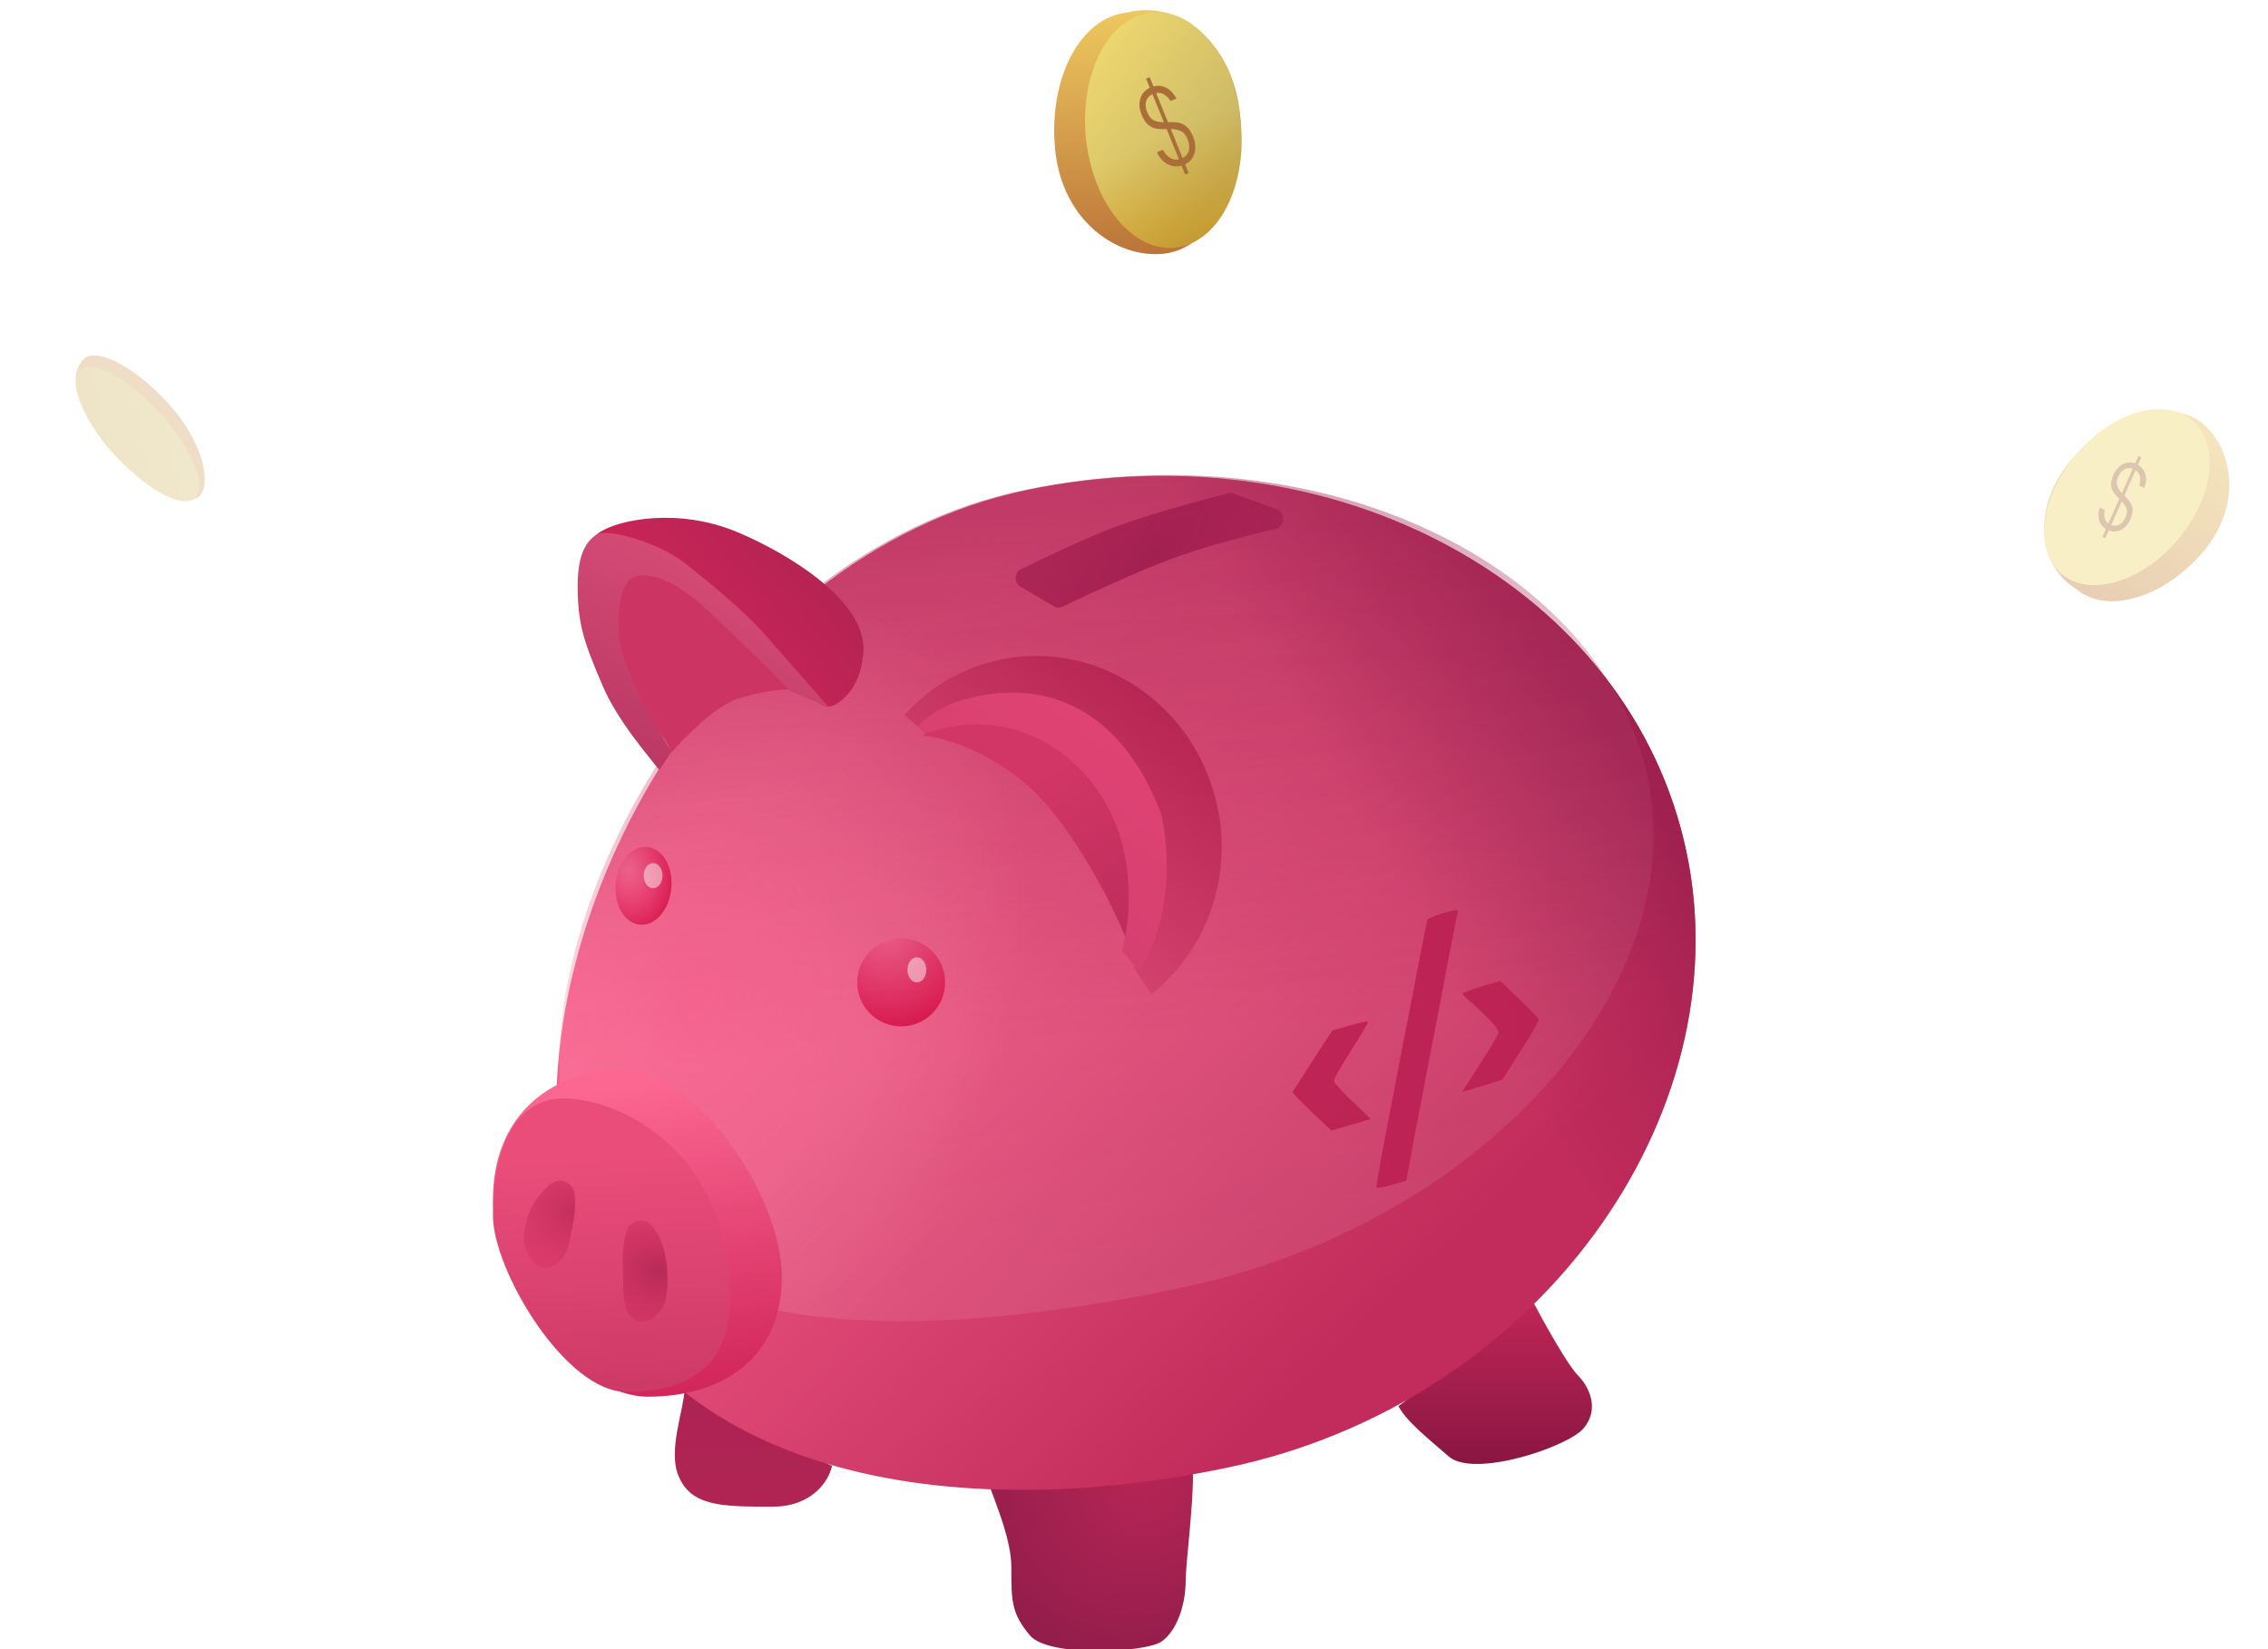 <svg width="451" height="328" viewBox="0 0 451 328" fill="none" xmlns="http://www.w3.org/2000/svg">
<g clip-path="url(#clip0_268_1185)">
<path d="M153.598 299.659C161.59 299.659 164.837 294.456 165.461 291.542L150.476 284.674L136.115 276.557C135.907 280.512 132.869 288.42 134.867 293.415C137.364 299.659 143.608 299.659 153.598 299.659Z" fill="url(#paint0_linear_268_1185)"/>
<path d="M313.678 273.435C311.805 271.562 307.018 263.028 304.937 259.074L278.089 279.678C279.754 282.8 284.083 286.172 288.079 289.668C293.074 294.039 311.805 287.795 314.927 284.049C318.049 280.303 316.176 275.932 313.678 273.435Z" fill="url(#paint1_linear_268_1185)"/>
<path d="M235.771 314.483C235.771 310.898 237.386 298.869 237.209 292.792L196.679 295.289C198.269 299.709 201.107 306.416 201.107 311.72V311.824C201.107 318.376 201.107 320.862 204.796 325.259C208.505 329.679 227.787 328.704 230.965 326.494C234.144 324.284 235.771 318.934 235.771 314.483Z" fill="url(#paint2_radial_268_1185)"/>
<path d="M112.391 237.846C123.373 290.507 182.592 304.72 244.03 291.907C305.468 279.095 346.37 222.272 335.388 169.611C324.407 116.95 265.699 84.646 204.261 97.458C142.823 110.271 101.409 185.185 112.391 237.846Z" fill="url(#paint3_linear_268_1185)"/>
<path d="M112.391 237.846C123.373 290.507 182.592 304.72 244.03 291.907C305.468 279.095 346.37 222.272 335.388 169.611C324.407 116.95 265.699 84.646 204.261 97.458C142.823 110.271 101.409 185.185 112.391 237.846Z" fill="url(#paint4_linear_268_1185)"/>
<path d="M112.391 237.846C123.373 290.507 182.592 304.72 244.03 291.907C305.468 279.095 346.37 222.272 335.388 169.611C324.407 116.95 265.699 84.646 204.261 97.458C142.823 110.271 101.409 185.185 112.391 237.846Z" fill="url(#paint5_linear_268_1185)" fill-opacity="0.5"/>
<path d="M112.392 224.11C121.117 265.95 174.467 268.739 234.537 256.212C294.607 243.685 336.367 196.606 327.642 154.766C318.916 112.925 263.57 84.973 203.5 97.5C143.43 110.027 103.667 182.269 112.392 224.11Z" fill="url(#paint6_linear_268_1185)" fill-opacity="0.15"/>
<path d="M112.392 224.11C121.117 265.95 174.467 268.739 234.537 256.212C294.607 243.685 336.367 196.606 327.642 154.766C318.916 112.925 263.57 84.973 203.5 97.5C143.43 110.027 103.667 182.269 112.392 224.11Z" fill="url(#paint7_linear_268_1185)" fill-opacity="0.5"/>
<path d="M112.392 224.11C121.117 265.95 174.467 268.739 234.537 256.212C294.607 243.685 336.367 196.606 327.642 154.766C318.916 112.925 263.57 84.973 203.5 97.5C143.43 110.027 103.667 182.269 112.392 224.11Z" fill="url(#paint8_radial_268_1185)" fill-opacity="0.4"/>
<path d="M155.47 253.966C155.47 270.215 143.552 277.784 128.85 277.784C114.149 277.784 98.027 254.804 98.027 238.555C98.027 222.306 109.011 212.869 123.713 212.869C138.415 212.869 155.47 237.717 155.47 253.966Z" fill="url(#paint9_linear_268_1185)"/>
<path d="M145.195 258.11C145.195 272.07 136.538 276.849 124.606 276.849C112.373 276.849 98.027 252.565 98.027 241.824C98.027 227.863 102.697 218.473 112.037 218.473C123.969 218.473 145.195 229.681 145.195 258.11Z" fill="url(#paint10_linear_268_1185)"/>
<path d="M125.851 262.179C123.479 260.078 124.054 256.813 123.849 251.307C123.704 247.411 124.474 244.927 125.016 243.887C125.883 242.935 128.125 241.709 130.154 244.423C132.69 247.815 133.132 254.205 132.485 257.878C131.838 261.551 128.223 264.28 125.851 262.179Z" fill="url(#paint11_radial_268_1185)" fill-opacity="0.8"/>
<path d="M110.002 251.757C112.702 250.1 112.702 249.271 113.86 243.884C114.679 240.072 114.351 237.492 113.997 236.374C113.308 235.286 111.314 233.69 108.845 236.01C105.758 238.911 104.215 242.641 104.215 246.37C104.215 250.1 107.301 253.415 110.002 251.757Z" fill="url(#paint12_radial_268_1185)" fill-opacity="0.8"/>
<path d="M170.459 195.388C170.459 200.215 174.372 204.129 179.2 204.129C184.028 204.129 187.941 200.215 187.941 195.388C187.941 190.56 184.028 186.646 179.2 186.646C174.372 186.646 170.459 190.56 170.459 195.388Z" fill="url(#paint13_radial_268_1185)"/>
<path d="M122.449 175.644C122.034 179.912 124.169 183.613 127.217 183.91C130.266 184.206 133.075 180.987 133.49 176.718C133.905 172.45 131.771 168.749 128.722 168.453C125.673 168.156 122.865 171.375 122.449 175.644Z" fill="url(#paint14_radial_268_1185)"/>
<g filter="url(#filter0_i_268_1185)">
<path d="M202.935 116.689L209.482 120.54C210.063 120.882 210.775 120.909 211.381 120.615C214.795 118.959 226.513 113.361 234.764 110.473C240.418 108.494 248.12 106.501 253.596 105.176C255.547 104.703 255.711 101.93 253.821 101.25L245.325 98.191C244.953 98.057 244.553 98.035 244.169 98.133C241.4 98.838 229.405 101.944 221.652 104.854C215.59 107.128 207.49 111.02 203.05 113.214C201.636 113.913 201.576 115.889 202.935 116.689Z" fill="url(#paint15_radial_268_1185)"/>
<path d="M202.935 116.689L209.482 120.54C210.063 120.882 210.775 120.909 211.381 120.615C214.795 118.959 226.513 113.361 234.764 110.473C240.418 108.494 248.12 106.501 253.596 105.176C255.547 104.703 255.711 101.93 253.821 101.25L245.325 98.191C244.953 98.057 244.553 98.035 244.169 98.133C241.4 98.838 229.405 101.944 221.652 104.854C215.59 107.128 207.49 111.02 203.05 113.214C201.636 113.913 201.576 115.889 202.935 116.689Z" fill="#A22150" fill-opacity="0.8"/>
</g>
<path d="M226.547 168.786C230.044 179.775 227.588 190.431 226.547 193.761C224.882 187.934 218.68 173.407 209.689 161.918C200.698 150.43 188.46 146.725 183.465 146.309C185.13 145.268 189.709 142.438 197.202 141.938C202.821 141.564 207.192 142.563 209.689 144.436C215.069 148.471 222.177 155.05 226.547 168.786Z" fill="url(#paint16_linear_268_1185)"/>
<path fill-rule="evenodd" clip-rule="evenodd" d="M179.836 142.205C184.435 137.08 190.508 133.256 197.616 131.493C217.027 126.676 236.803 139.051 241.785 159.132C245.486 174.045 239.987 189.014 228.961 197.704L225.508 192.524C227.896 185.401 228.337 177.372 226.342 169.331C220.254 144.797 197.329 136.76 184.29 145.973L179.836 142.205Z" fill="url(#paint17_linear_268_1185)"/>
<path fill-rule="evenodd" clip-rule="evenodd" d="M182.598 144.387C184.845 142.039 187.745 140.261 191.396 139.212C206.731 134.808 222.614 139.837 230.923 161.984C233.329 173.206 231.712 184.94 226.557 193.347L223.241 189.162L222.912 189.789C224.702 183.506 225.022 176.438 223.505 169.359C219.769 151.93 202.824 139.335 184.367 145.778L182.598 144.387ZM215.909 203.135L216.028 202.908C215.946 203.004 215.863 203.1 215.779 203.195C215.822 203.175 215.866 203.155 215.909 203.135Z" fill="url(#paint18_linear_268_1185)"/>
<path d="M141.719 121.475C143.217 123.473 152.749 132.714 157.328 137.084C155.663 137.084 151.209 137.459 146.714 138.957C142.218 140.456 136.099 146.658 133.602 149.572C130.896 144.369 123.612 137.084 122.363 130.216C121.614 126.095 122.987 120.851 123.612 117.729C124.236 114.607 126.734 113.982 129.231 113.982C131.729 113.982 139.846 118.977 141.719 121.475Z" fill="#CC3464"/>
<path d="M171.689 129.591C171.289 135.986 168.198 139.076 165.806 140.269C164.828 140.757 163.691 140.473 162.84 139.786C155.903 134.181 145.459 122.093 137.972 114.606C127.982 104.616 115.495 108.363 119.241 105.865C122.987 103.368 134.851 100.87 146.714 105.865C156.91 110.159 172.313 119.601 171.689 129.591Z" fill="url(#paint19_linear_268_1185)"/>
<path d="M152.333 126.47C148.587 122.1 141.718 116.315 136.099 111.944C130.48 107.574 120.49 105.076 118.617 106.325C116.743 107.574 114.87 109.962 114.87 116.48C114.87 124.138 116.119 127.719 119.865 136.46C122.862 143.453 129.023 150.447 131.104 153.153L133.602 149.407C130.063 144.204 122.987 132.049 122.987 125.056C122.987 116.315 124.86 114.442 127.982 114.442C131.104 114.442 134.85 116.315 139.221 120.061C142.717 123.058 152.749 132.965 157.328 137.544L164.82 140.666L159.802 134.961L152.333 126.47Z" fill="url(#paint20_linear_268_1185)"/>
<path d="M180.449 192.891C180.449 194.27 181.288 195.389 182.322 195.389C183.357 195.389 184.195 194.27 184.195 192.891C184.195 191.512 183.357 190.394 182.322 190.394C181.288 190.394 180.449 191.512 180.449 192.891Z" fill="white" fill-opacity="0.48"/>
<path d="M128 174.16C128 175.539 128.838 176.657 129.873 176.657C130.907 176.657 131.746 175.539 131.746 174.16C131.746 172.78 130.907 171.662 129.873 171.662C128.838 171.662 128 172.78 128 174.16Z" fill="white" fill-opacity="0.48"/>
<path d="M209.817 29.731C211.21 43.852 222.019 51.393 231.313 50.477C240.607 49.561 247.995 36.97 246.603 22.849C245.211 8.727 234.815 -0.178 224.125 2.502C214.831 3.418 208.425 15.609 209.817 29.731Z" fill="url(#paint21_linear_268_1185)"/>
<path d="M215.942 27.375C217.215 40.297 225.143 50.093 233.648 49.255C242.152 48.416 248.014 37.261 246.74 24.339C245.466 11.417 237.539 1.621 229.034 2.459C220.529 3.298 214.668 14.453 215.942 27.375Z" fill="url(#paint22_linear_268_1185)"/>
<path d="M215.942 27.375C217.215 40.297 225.143 50.093 233.648 49.255C242.152 48.416 248.014 37.261 246.74 24.339C245.466 11.417 237.539 1.621 229.034 2.459C220.529 3.298 214.668 14.453 215.942 27.375Z" fill="url(#paint23_linear_268_1185)" fill-opacity="0.2"/>
<path d="M237.261 27.198C237.538 27.878 237.68 28.58 237.688 29.303C237.689 30.011 237.526 30.668 237.198 31.274C236.87 31.881 236.362 32.349 235.672 32.681L236.38 34.418L235.673 34.706L234.956 32.947C233.956 33.219 233.013 33.114 232.129 32.63C231.239 32.132 230.552 31.348 230.067 30.28L231.272 29.789C231.58 30.423 232.015 30.938 232.576 31.334C233.142 31.711 233.764 31.829 234.443 31.687L231.993 25.672C231.169 25.704 230.485 25.679 229.939 25.597C229.405 25.511 228.878 25.261 228.36 24.848C227.836 24.42 227.388 23.75 227.017 22.838C226.551 21.694 226.463 20.633 226.751 19.655C227.034 18.662 227.667 17.932 228.65 17.463L227.907 15.639L228.614 15.351L229.366 17.197C230.302 16.951 231.174 17.052 231.981 17.499C232.788 17.947 233.443 18.651 233.946 19.611L232.757 20.095C232.474 19.585 232.073 19.167 231.552 18.839C231.042 18.506 230.49 18.393 229.897 18.5L232.258 24.298C233.055 24.261 233.729 24.29 234.28 24.386C234.836 24.464 235.376 24.716 235.9 25.144C236.424 25.572 236.878 26.257 237.261 27.198ZM228.131 22.308C228.462 23.119 228.894 23.66 229.43 23.931C229.97 24.184 230.639 24.308 231.436 24.304L229.163 18.723C228.538 19.028 228.122 19.493 227.914 20.118C227.717 20.738 227.789 21.468 228.131 22.308ZM235.168 31.443C235.83 31.106 236.243 30.6 236.405 29.926C236.562 29.238 236.481 28.503 236.163 27.721C235.827 26.896 235.386 26.35 234.84 26.082C234.304 25.811 233.63 25.672 232.815 25.666L235.168 31.443Z" fill="#AA6F39"/>
<g opacity="0.3">
<path d="M32.04 78.719C39.267 85.916 41.884 94.164 40.255 97.803C38.627 101.443 31.116 98.802 23.889 91.605C16.661 84.408 13.279 75.704 16.004 72.277C17.632 68.637 24.812 71.521 32.04 78.719Z" fill="#CB8D45"/>
<path d="M30.052 80.298C36.666 86.884 40.819 94.922 39.329 98.253C37.839 101.583 31.269 98.944 24.655 92.358C18.041 85.772 13.888 77.734 15.378 74.403C16.868 71.073 23.438 73.712 30.052 80.298Z" fill="url(#paint24_linear_268_1185)"/>
</g>
<g opacity="0.4">
<path d="M438.034 109.822C445.901 100.617 444.152 89.507 438.093 84.329C432.035 79.151 419.919 82.048 412.052 91.253C404.185 100.458 404.851 112.12 412.82 117.114C418.878 122.292 430.167 119.027 438.034 109.822Z" fill="url(#paint25_linear_268_1185)"/>
<path d="M432.97 107.448C440.169 99.025 441.511 88.356 435.967 83.618C430.423 78.88 420.093 81.867 412.894 90.29C405.695 98.714 404.354 109.383 409.897 114.121C415.441 118.859 425.771 115.872 432.97 107.448Z" fill="url(#paint26_linear_268_1185)"/>
<path d="M420.253 94.434C420.508 93.861 420.855 93.359 421.296 92.927C421.731 92.507 422.232 92.219 422.799 92.063C423.366 91.906 423.955 91.942 424.566 92.17L425.217 90.708L425.812 90.972L425.153 92.453C425.913 92.908 426.405 93.55 426.629 94.38C426.849 95.223 426.773 96.109 426.403 97.039L425.388 96.587C425.596 96.023 425.656 95.451 425.568 94.872C425.466 94.3 425.17 93.848 424.681 93.513L422.428 98.577C422.935 99.066 423.324 99.502 423.596 99.885C423.859 100.265 424.017 100.737 424.069 101.3C424.115 101.876 423.968 102.547 423.626 103.315C423.198 104.278 422.597 104.96 421.825 105.361C421.046 105.774 420.223 105.816 419.353 105.487L418.67 107.023L418.075 106.758L418.766 105.204C418.061 104.774 417.608 104.178 417.406 103.417C417.205 102.655 417.251 101.836 417.544 100.959L418.545 101.405C418.398 101.88 418.378 102.374 418.484 102.889C418.581 103.399 418.838 103.805 419.254 104.107L421.426 99.227C420.932 98.758 420.552 98.326 420.285 97.93C420.004 97.542 419.84 97.061 419.794 96.485C419.747 95.91 419.9 95.226 420.253 94.434ZM422.641 102.943C422.945 102.26 423.022 101.674 422.873 101.184C422.709 100.702 422.39 100.217 421.916 99.729L419.825 104.427C420.383 104.631 420.915 104.613 421.422 104.371C421.92 104.126 422.327 103.649 422.641 102.943ZM424.103 93.212C423.504 93.004 422.949 93.049 422.438 93.347C421.922 93.658 421.517 94.142 421.224 94.8C420.915 95.495 420.84 96.089 420.998 96.583C421.147 97.073 421.461 97.57 421.939 98.075L424.103 93.212Z" fill="#AA6F39"/>
</g>
<g filter="url(#filter1_i_268_1185)">
<path d="M283.871 182.9C283.785 183.172 282.674 188.552 281.481 194.898C280.24 201.257 278.275 211.297 277.165 217.22C275.028 228.103 273.746 235.217 273.746 236.107C273.746 236.354 275.072 236.161 276.693 235.681L279.643 234.807L280.966 227.581C281.736 223.641 283.446 214.616 284.811 207.527C286.179 200.438 287.844 191.824 288.485 188.364C289.126 184.906 289.767 181.748 289.895 181.362C290.024 180.879 289.297 180.948 287.075 181.606C285.408 182.099 283.955 182.677 283.871 182.9ZM260.93 211.134L257 217.251L258.155 218.493C258.794 219.194 260.548 220.904 262.042 222.295L264.776 224.849L272.552 222.546L268.877 219.03C266.868 217.152 265.202 215.266 265.202 214.971C265.202 214.624 266.74 211.942 268.622 209.006C270.5 206.025 272.038 203.487 272.038 203.24C272.038 203.041 270.416 203.374 268.451 203.956L264.905 205.006L260.93 211.134ZM290.833 197.623C290.833 197.773 291.561 198.496 292.457 199.271C295.791 202.145 298.14 204.719 298.011 205.399C297.927 205.773 296.302 208.58 294.337 211.587L290.792 217.143L294.765 215.966L298.737 214.741L302.367 209.06C304.377 205.892 306 203.131 306 202.835C306 202.589 304.291 200.767 302.154 198.777L298.312 195.11L294.593 196.212C292.5 196.832 290.833 197.474 290.833 197.623Z" fill="#D32055" fill-opacity="0.8"/>
<path d="M283.871 182.9C283.785 183.172 282.674 188.552 281.481 194.898C280.24 201.257 278.275 211.297 277.165 217.22C275.028 228.103 273.746 235.217 273.746 236.107C273.746 236.354 275.072 236.161 276.693 235.681L279.643 234.807L280.966 227.581C281.736 223.641 283.446 214.616 284.811 207.527C286.179 200.438 287.844 191.824 288.485 188.364C289.126 184.906 289.767 181.748 289.895 181.362C290.024 180.879 289.297 180.948 287.075 181.606C285.408 182.099 283.955 182.677 283.871 182.9ZM260.93 211.134L257 217.251L258.155 218.493C258.794 219.194 260.548 220.904 262.042 222.295L264.776 224.849L272.552 222.546L268.877 219.03C266.868 217.152 265.202 215.266 265.202 214.971C265.202 214.624 266.74 211.942 268.622 209.006C270.5 206.025 272.038 203.487 272.038 203.24C272.038 203.041 270.416 203.374 268.451 203.956L264.905 205.006L260.93 211.134ZM290.833 197.623C290.833 197.773 291.561 198.496 292.457 199.271C295.791 202.145 298.14 204.719 298.011 205.399C297.927 205.773 296.302 208.58 294.337 211.587L290.792 217.143L294.765 215.966L298.737 214.741L302.367 209.06C304.377 205.892 306 203.131 306 202.835C306 202.589 304.291 200.767 302.154 198.777L298.312 195.11L294.593 196.212C292.5 196.832 290.833 197.474 290.833 197.623Z" fill="#9D204E" fill-opacity="0.4"/>
</g>
</g>
<defs>
<filter id="filter0_i_268_1185" x="201.953" y="98.073" width="53.199" height="22.745" filterUnits="userSpaceOnUse" color-interpolation-filters="sRGB">
<feFlood flood-opacity="0" result="BackgroundImageFix"/>
<feBlend mode="normal" in="SourceGraphic" in2="BackgroundImageFix" result="shape"/>
<feColorMatrix in="SourceAlpha" type="matrix" values="0 0 0 0 0 0 0 0 0 0 0 0 0 0 0 0 0 0 127 0" result="hardAlpha"/>
<feOffset/>
<feGaussianBlur stdDeviation="2"/>
<feComposite in2="hardAlpha" operator="arithmetic" k2="-1" k3="1"/>
<feColorMatrix type="matrix" values="0 0 0 0 0.917 0 0 0 0 0.187 0 0 0 0 0.394 0 0 0 0.17 0"/>
<feBlend mode="normal" in2="shape" result="effect1_innerShadow_268_1185"/>
</filter>
<filter id="filter1_i_268_1185" x="257" y="181.048" width="49" height="55.166" filterUnits="userSpaceOnUse" color-interpolation-filters="sRGB">
<feFlood flood-opacity="0" result="BackgroundImageFix"/>
<feBlend mode="normal" in="SourceGraphic" in2="BackgroundImageFix" result="shape"/>
<feColorMatrix in="SourceAlpha" type="matrix" values="0 0 0 0 0 0 0 0 0 0 0 0 0 0 0 0 0 0 127 0" result="hardAlpha"/>
<feOffset/>
<feGaussianBlur stdDeviation="2.5"/>
<feComposite in2="hardAlpha" operator="arithmetic" k2="-1" k3="1"/>
<feColorMatrix type="matrix" values="0 0 0 0 0.608 0 0 0 0 0.125 0 0 0 0 0.306 0 0 0 0.2 0"/>
<feBlend mode="normal" in2="shape" result="effect1_innerShadow_268_1185"/>
</filter>
<linearGradient id="paint0_linear_268_1185" x1="149.188" y1="275.308" x2="149.188" y2="299.659" gradientUnits="userSpaceOnUse">
<stop stop-color="#AD2353"/>
<stop offset="1" stop-color="#AF2453"/>
</linearGradient>
<linearGradient id="paint1_linear_268_1185" x1="297.326" y1="259.074" x2="297.326" y2="291.162" gradientUnits="userSpaceOnUse">
<stop stop-color="#BF2656"/>
<stop offset="1" stop-color="#891642"/>
</linearGradient>
<radialGradient id="paint2_radial_268_1185" cx="0" cy="0" r="1" gradientUnits="userSpaceOnUse" gradientTransform="translate(227.898 292.792) rotate(123.453) scale(41.908 38.009)">
<stop stop-color="#B62555"/>
<stop offset="1" stop-color="#901D4A"/>
</radialGradient>
<linearGradient id="paint3_linear_268_1185" x1="216.5" y1="316" x2="105.5" y2="199.5" gradientUnits="userSpaceOnUse">
<stop stop-color="#C12C5C"/>
<stop offset="1" stop-color="#FA628D"/>
</linearGradient>
<linearGradient id="paint4_linear_268_1185" x1="334.5" y1="168.5" x2="289" y2="195" gradientUnits="userSpaceOnUse">
<stop stop-color="#A0214F"/>
<stop offset="1" stop-color="#AF2453" stop-opacity="0"/>
</linearGradient>
<linearGradient id="paint5_linear_268_1185" x1="186.5" y1="68" x2="193.5" y2="205.5" gradientUnits="userSpaceOnUse">
<stop stop-color="#9E204E"/>
<stop offset="1" stop-color="#A22150" stop-opacity="0"/>
</linearGradient>
<linearGradient id="paint6_linear_268_1185" x1="243.62" y1="390.573" x2="183.303" y2="105.778" gradientUnits="userSpaceOnUse">
<stop stop-color="white"/>
<stop offset="1" stop-color="white" stop-opacity="0.12"/>
</linearGradient>
<linearGradient id="paint7_linear_268_1185" x1="236" y1="75" x2="243.5" y2="205" gradientUnits="userSpaceOnUse">
<stop stop-color="#9D204E"/>
<stop offset="1" stop-color="#AC2353" stop-opacity="0"/>
</linearGradient>
<radialGradient id="paint8_radial_268_1185" cx="0" cy="0" r="1" gradientUnits="userSpaceOnUse" gradientTransform="translate(138.5 199.5) rotate(20.18) scale(62.326 86.672)">
<stop stop-color="#FF6A94"/>
<stop offset="1" stop-color="#FFA3BD" stop-opacity="0"/>
</radialGradient>
<linearGradient id="paint9_linear_268_1185" x1="135.409" y1="283.388" x2="125.202" y2="216.044" gradientUnits="userSpaceOnUse">
<stop stop-color="#CD2054"/>
<stop offset="1" stop-color="#FB6791"/>
</linearGradient>
<linearGradient id="paint10_linear_268_1185" x1="111.875" y1="230.346" x2="116.484" y2="326.381" gradientUnits="userSpaceOnUse">
<stop stop-color="#EA4D7A"/>
<stop offset="1" stop-color="#AF2553"/>
</linearGradient>
<radialGradient id="paint11_radial_268_1185" cx="0" cy="0" r="1" gradientUnits="userSpaceOnUse" gradientTransform="translate(130.935 252.608) rotate(97.004) scale(24.072 29.352)">
<stop stop-color="#AF2453"/>
<stop offset="1" stop-color="#F02E65" stop-opacity="0"/>
</radialGradient>
<radialGradient id="paint12_radial_268_1185" cx="0" cy="0" r="1" gradientUnits="userSpaceOnUse" gradientTransform="translate(114 241) rotate(102.804) scale(22.561 27.509)">
<stop stop-color="#BA2958"/>
<stop offset="1" stop-color="#F02E65" stop-opacity="0"/>
</radialGradient>
<radialGradient id="paint13_radial_268_1185" cx="0" cy="0" r="1" gradientUnits="userSpaceOnUse" gradientTransform="translate(176.5 184.5) rotate(82.694) scale(19.66 17.437)">
<stop stop-color="#DF2156" stop-opacity="0"/>
<stop offset="1" stop-color="#D71B50"/>
</radialGradient>
<radialGradient id="paint14_radial_268_1185" cx="0" cy="0" r="1" gradientUnits="userSpaceOnUse" gradientTransform="translate(125 173) rotate(82.875) scale(12.093 8.638)">
<stop stop-color="#EB2B62" stop-opacity="0"/>
<stop offset="1" stop-color="#D91F53"/>
</radialGradient>
<radialGradient id="paint15_radial_268_1185" cx="0" cy="0" r="1" gradientUnits="userSpaceOnUse" gradientTransform="translate(230.081 109.537) rotate(49.132) scale(15.159 39.742)">
<stop stop-color="#9E204E"/>
<stop offset="1" stop-color="#D21C52" stop-opacity="0.06"/>
</radialGradient>
<linearGradient id="paint16_linear_268_1185" x1="185.5" y1="166" x2="236" y2="248" gradientUnits="userSpaceOnUse">
<stop stop-color="#D23666"/>
<stop offset="1" stop-color="#9D204E"/>
</linearGradient>
<linearGradient id="paint17_linear_268_1185" x1="187.5" y1="198" x2="235.782" y2="138.046" gradientUnits="userSpaceOnUse">
<stop stop-color="#E2507C"/>
<stop offset="1" stop-color="#B52352"/>
</linearGradient>
<linearGradient id="paint18_linear_268_1185" x1="194" y1="220" x2="306.937" y2="69.802" gradientUnits="userSpaceOnUse">
<stop stop-color="#CA3C6B"/>
<stop offset="1" stop-color="#FD4D81"/>
</linearGradient>
<linearGradient id="paint19_linear_268_1185" x1="162" y1="103" x2="112.5" y2="146.5" gradientUnits="userSpaceOnUse">
<stop stop-color="#AE2453"/>
<stop offset="1" stop-color="#E7255C"/>
</linearGradient>
<linearGradient id="paint20_linear_268_1185" x1="139.845" y1="105.866" x2="99" y2="199" gradientUnits="userSpaceOnUse">
<stop stop-color="#D74D78"/>
<stop offset="1" stop-color="#9A204D"/>
</linearGradient>
<linearGradient id="paint21_linear_268_1185" x1="214" y1="-15" x2="217.5" y2="52" gradientUnits="userSpaceOnUse">
<stop stop-color="#FFE66D"/>
<stop offset="1" stop-color="#BB7238"/>
</linearGradient>
<linearGradient id="paint22_linear_268_1185" x1="226.5" y1="29" x2="243.5" y2="69" gradientUnits="userSpaceOnUse">
<stop stop-color="#F0D970"/>
<stop offset="0.464" stop-color="#F1BD35"/>
<stop offset="1" stop-color="#C07B3D"/>
</linearGradient>
<linearGradient id="paint23_linear_268_1185" x1="244" y1="48.5" x2="206.5" y2="22" gradientUnits="userSpaceOnUse">
<stop stop-color="#1D2238"/>
<stop offset="0.177" stop-color="#1D2238"/>
<stop offset="1" stop-color="#1D2238" stop-opacity="0"/>
</linearGradient>
<linearGradient id="paint24_linear_268_1185" x1="50.178" y1="98.255" x2="17.983" y2="104.325" gradientUnits="userSpaceOnUse">
<stop stop-color="#CEBA63"/>
<stop offset="1" stop-color="#C8A23D"/>
</linearGradient>
<linearGradient id="paint25_linear_268_1185" x1="411.601" y1="116.266" x2="438.557" y2="84.725" gradientUnits="userSpaceOnUse">
<stop stop-color="#C58340"/>
<stop offset="1" stop-color="#E6BC5A"/>
</linearGradient>
<linearGradient id="paint26_linear_268_1185" x1="456.574" y1="84.689" x2="400.651" y2="103.463" gradientUnits="userSpaceOnUse">
<stop stop-color="#F0D86F"/>
<stop offset="1" stop-color="#F1D870"/>
</linearGradient>
<clipPath id="clip0_268_1185">
<rect width="451" height="328" fill="white"/>
</clipPath>
</defs>
</svg>
